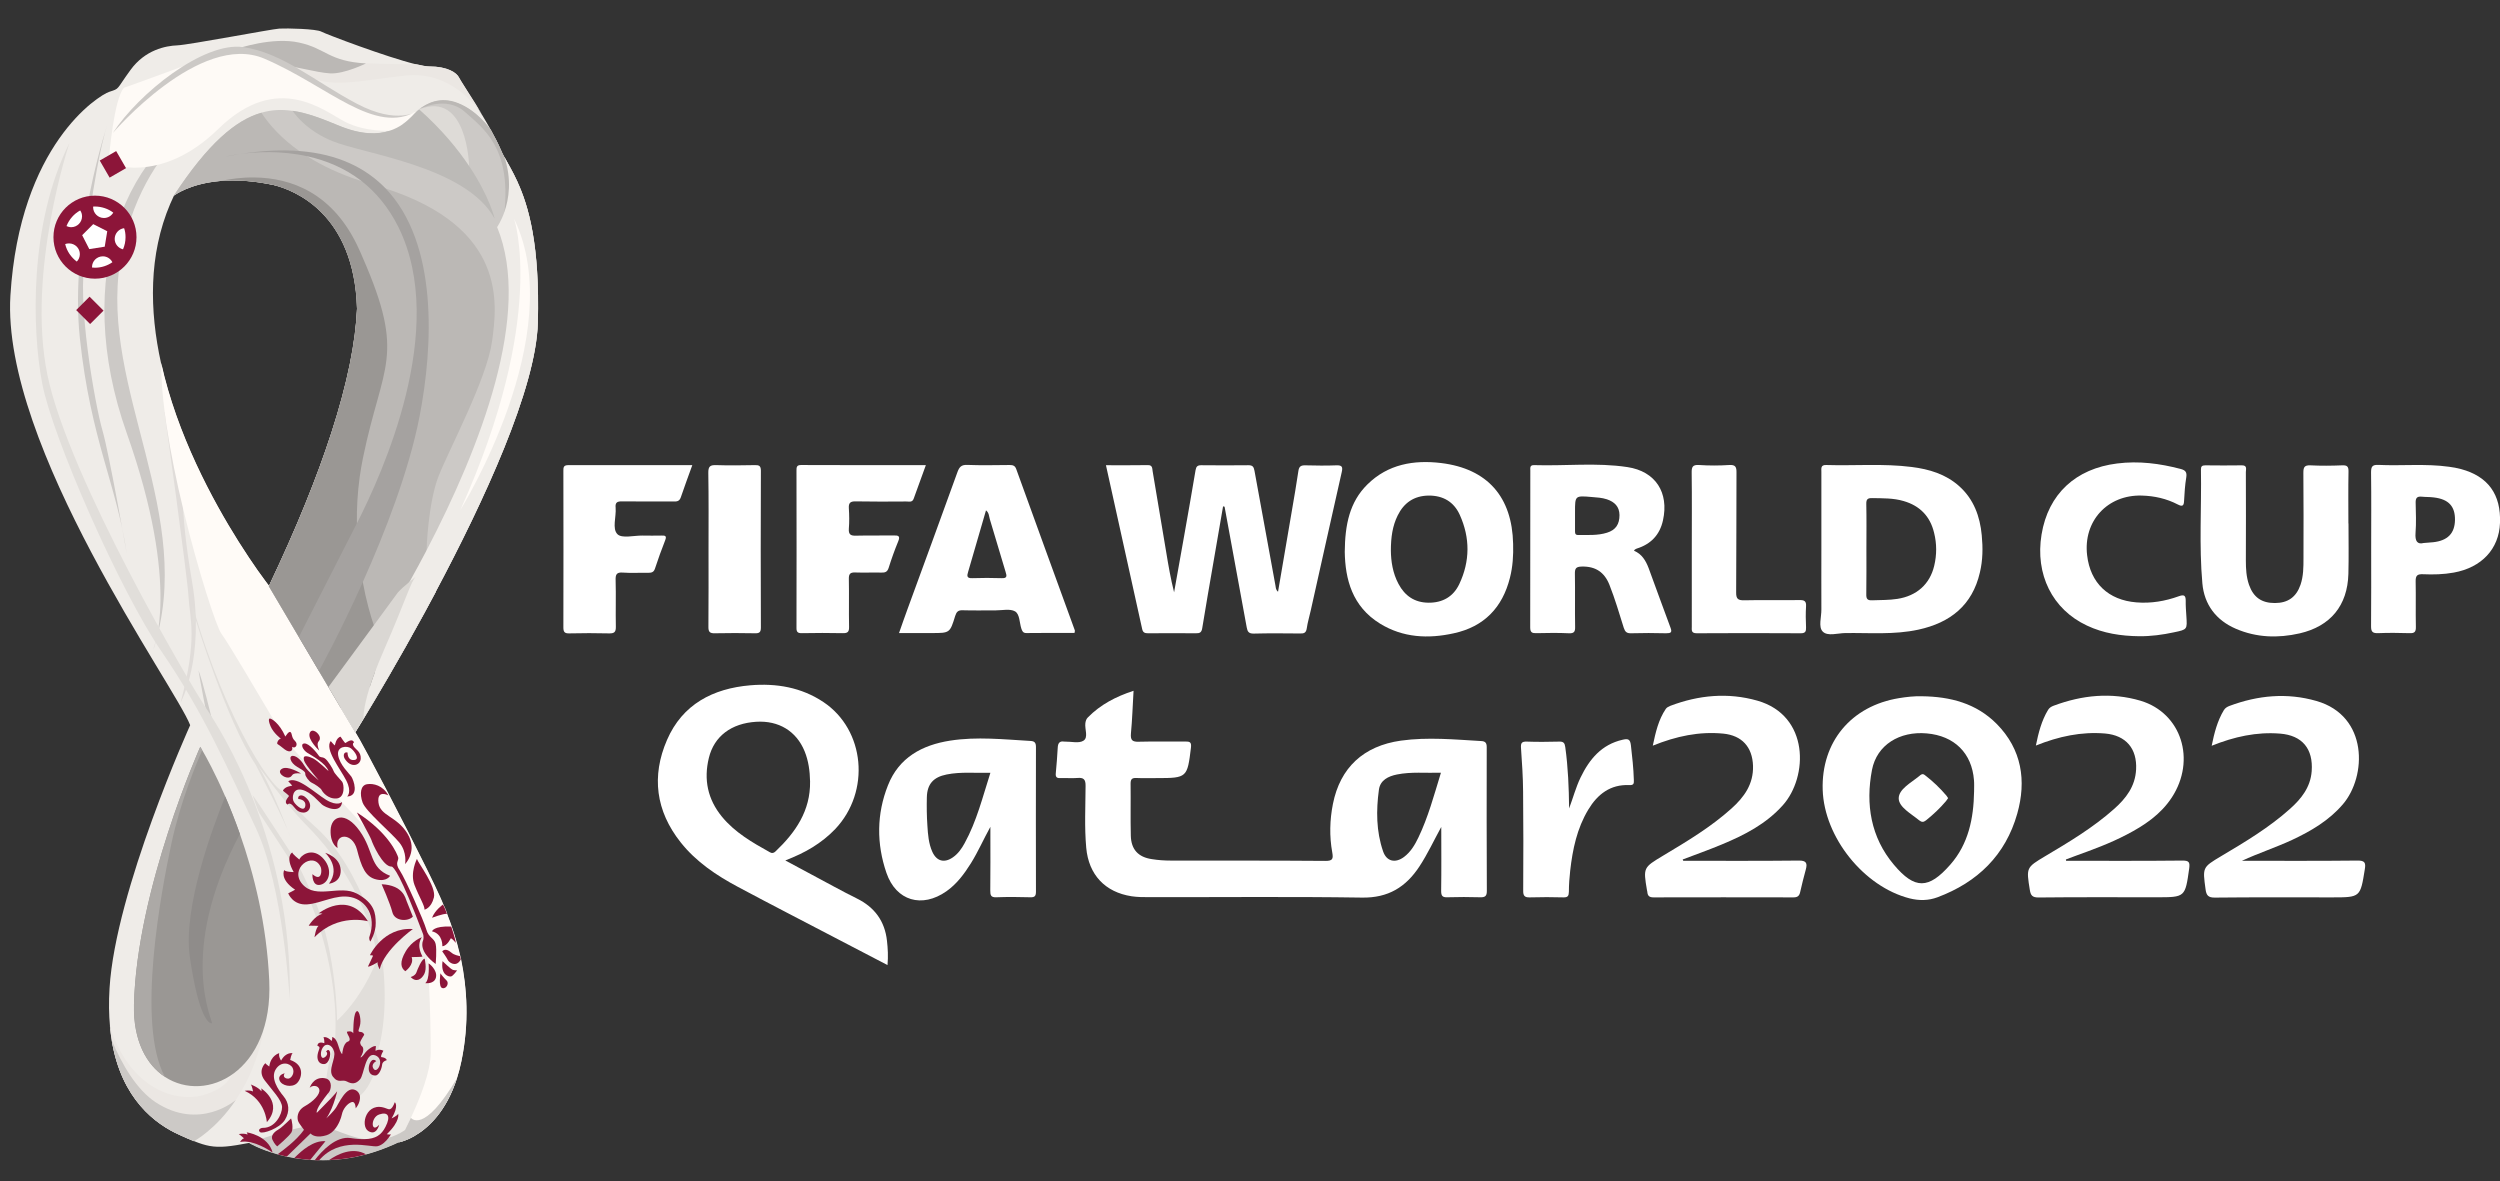 <?xml version="1.0" encoding="utf-8"?>
<!-- Generator: Adobe Illustrator 27.0.0, SVG Export Plug-In . SVG Version: 6.00 Build 0)  -->
<svg version="1.1" id="Layer_1" xmlns="http://www.w3.org/2000/svg" xmlns:xlink="http://www.w3.org/1999/xlink" x="0px" y="0px"
	 viewBox="0 0 2282.2 1078.1" style="enable-background:new 0 0 2282.2 1078.1;" xml:space="preserve">
<rect x="0" y="0" width="2282.2" height="1078.1" fill="#333333" stroke="none"/>
<style type="text/css">
	.st0{fill:#FFFFFF;}
	.st1{fill:#EFECE8;}
	.st2{fill:#EBE7E3;}
	.st3{fill:#9A9794;}
	.st4{fill:#ACA9A6;}
	.st5{fill:#8F8C8A;}
	.st6{fill:#CCC9C6;}
	.st7{fill:#E0DCD9;}
	.st8{fill:#FFFBF7;}
	.st9{fill:#BBB8B5;}
	.st10{fill:#A5A2A0;}
	.st11{fill:#DAD7D3;}
	.st12{fill:#FEFAF6;}
	.st13{fill:#DEDBD7;}
	.st14{fill:#BCBAB7;}
	.st15{fill:#E1DEDA;}
	.st16{fill:#CECBC8;}
	.st17{fill:#8C1539;}
</style>
<g>
	<g>
		<g>
			<g>
				<g>
					<path class="st0" d="M1777,726.5c0.5,0.6,0.8,1.2,1.4,2.1c-0.7,0.9-1.3,2-2,2.8c-5.5,6.5-11.6,12.2-18.2,17.5
						c-2.4,1.9-4,1.7-6.3-0.1c-7.3-6-18.5-12-18.6-19.9c-0.1-8.5,11.4-14.4,18.8-20.5c1.5-1.3,2.9-2.6,5.1-0.8
						C1764.5,713.2,1771.1,719.5,1777,726.5z"/>
					<path class="st0" d="M1822.8,660.9c-18.7-18.9-42.5-25-68.4-25.3c-7-0.2-13.9,0.6-20.7,1.7c-43.8,7.1-71.2,40-69.8,83.8
						c1.4,43.2,37.5,88.3,79.3,99c8.7,2.2,17.2,2.1,25.5-1c36.6-13.7,62.1-38.5,72.8-76.3C1850,712.7,1845.7,684.1,1822.8,660.9z
						 M1802.1,722.5c-0.4,24.5-5.1,48-21.8,66.9c-19.7,22.4-32.3,22.7-51.4,0c-21.1-25-26-55.2-20-86.6c4.4-22.8,25.2-35.5,50-33.3
						c25.2,2.2,41.2,18,43.1,42.7C1802.3,715.6,1802.1,719,1802.1,722.5z"/>
				</g>
				<path class="st0" d="M1536.6,785.8c35.2,0,70.3,0.2,105.5-0.2c7-0.1,7.9,2.5,6.4,8.1c-1.8,6.9-3.7,13.8-5.2,20.8
					c-0.8,3.6-2.6,4.7-6.1,4.7c-42.6-0.1-85.2-0.1-127.8,0c-3.9,0-5.3-1.5-5.6-5c0-0.5-0.2-1-0.3-1.5c-3.5-20.8-3.4-20.7,14.9-31.7
					c21.7-13,43.3-25.9,62.2-42.9c11.6-10.4,20.2-22.3,19.7-39c-0.6-17.2-10.1-27.7-27.2-29.4c-21.9-2.1-42.8,2.3-64.3,11
					c2.6-12.3,5.2-23.7,11.9-33.6c0.9-1.3,2.7-2.2,4.2-2.8c25.9-9.8,52.5-12.3,79.3-4.7c47.8,13.6,46.5,69.6,23.3,95.5
					c-15.3,17.1-35,27.2-55.7,35.8c-11.8,4.9-23.8,9.2-35.7,13.7C1536.4,785.1,1536.5,785.4,1536.6,785.8z"/>
				<path class="st0" d="M1886.1,785.8c35.4,0,70.8,0.2,106.3-0.2c5.8,0,6.8,1.4,6.1,7c-3.7,26.5-3.6,26.5-29.8,26.5
					c-35.9,0-71.8-0.2-107.8,0.2c-5.5,0-7.1-1.8-7.9-6.8c-3.3-20.5-3.4-20.5,14-30.9c21.9-13,43.8-26.1,63-43.2
					c10.8-9.6,19.2-20.5,20-35.9c1-19.1-9.2-31.2-28.3-32.9c-21.7-1.8-42.3,2.6-63.2,11c2.4-11.8,5.2-22.7,11.1-32.5
					c1.2-2,3-3.1,5.2-3.9c26-9.7,52.6-12.4,79.3-4.5c37.3,11.2,50.9,54,28.5,88.3c-10.2,15.6-25.2,25.6-41.4,34
					c-14.9,7.8-30.7,13.6-46.5,19.3c-2.9,1-5.9,2.2-8.8,3.3C1885.9,785,1886,785.4,1886.1,785.8z"/>
				<path class="st0" d="M2046.6,785.8c35.2,0,70.3,0.2,105.5-0.2c6.7-0.1,7.7,2,6.7,7.9c-4.1,25.6-4,25.7-29.8,25.7
					c-35.7,0-71.3-0.2-107,0.2c-6.3,0.1-7.9-2.2-8.6-7.7c-2.7-19.9-2.9-19.9,14.2-30.1c21.9-13,43.8-26.1,62.9-43.2
					c10.3-9.2,18.7-19.7,19.8-34.4c1.5-20.4-8.6-32.7-28.9-34.3c-21.4-1.7-41.8,2.8-62.4,11.1c2.4-11.8,5.2-22.7,11.1-32.5
					c1.2-2,3.1-3.1,5.2-3.9c26-9.7,52.5-12.2,79.3-4.5c47.5,13.6,46.1,68.8,24.1,94.4c-12.7,14.8-29.1,24.4-46.4,32.5
					C2077.4,773.7,2061.7,778.8,2046.6,785.8z"/>
			</g>
			<g>
				<path class="st0" d="M1357.2,682.1c0-3.7-1.1-5.4-4.9-5.6c-24.5-1.4-48.9-3.8-73.4-0.4c-34.1,4.8-55.5,24.6-62.1,57.8
					c-2.9,14.6-3.3,29.5-0.6,44.3c1,5.7,0.5,7.8-6.4,7.7c-47.1-0.4-94.1-0.2-141.2-0.3c-5.7,0-11.4-0.4-17-1.3
					c-12.5-1.8-19-8.8-19.3-21.4c-0.4-15.9,0-31.7-0.2-47.5c0-3.8,1-5.3,5-5.2c6.4,0.3,12.9,0.1,19.3,0.1c27.2,0,27.5-0.5,30.8-27.8
					c0.6-5.2-1.1-5.6-5.3-5.6c-14.1,0.2-28.2-0.2-42.3,0.2c-5.9,0.2-7.7-1.4-7.2-7.4c1.2-12.8,1.6-25.5,2.4-39.1
					c-16.2,5.3-30.2,12.6-41.7,24.3c-1.5,1.5-2,3.2-2.3,5.3c-0.7,5.5,3,13-1.8,16c-4.1,2.6-11,0.7-16.8,0.8c-0.2,0-0.5,0-0.7,0
					c-4.3-0.8-5.7,1.6-5.9,5.3c-0.5,7.9-1,15.8-1.8,23.7c-0.3,3.2,0.8,4.5,4.1,4.3c5.2-0.2,10.5,0.3,15.6-0.1
					c5.7-0.5,7.6,1.2,7.5,7.3c-0.1,18.8-1.1,37.7,0.6,56.4c2.2,24.6,17.2,40.6,41.5,44.3c5.3,0.8,10.9,0.8,16.3,0.8
					c64.7,0.1,129.3-0.6,193.9,0.4c24,0.4,40.1-9.6,52.5-28.5c7.5-11.4,13.2-23.8,19.9-36c0,19.5,0.2,38.9-0.1,58.4
					c0,4.6,1.2,6,5.8,5.8c9.9-0.3,19.8-0.3,29.7,0c4.2,0.1,6.2-0.7,6.2-5.6C1357.1,769.8,1357.1,725.9,1357.2,682.1z M1294.8,764.6
					c-3.2,6.7-7,13.1-13.1,17.7c-7.9,5.9-15.9,4.2-19.1-5.1c-6.3-18.3-6.4-37.4-3.8-56.4c1.2-8.6,8.5-12.2,16.5-13.8
					c13-2.6,26.1-1.2,40.1-1.6C1309,726.3,1303.7,746.1,1294.8,764.6z"/>
				<path class="st0" d="M809.7,858.8c-2-18-11.3-30.6-27.5-38.6c-13.8-6.8-27.1-14.3-40.7-21.5c-7.8-4.2-15.6-8.4-24.6-13.2
					c9.6-3.8,17.4-7.4,24.8-12c7.6-4.7,14.6-10.2,20.8-16.7c32.4-34.3,27.2-90.5-10.8-115.9c-20.2-13.5-43.1-17.3-66.8-15.3
					c-34,2.9-61.9,17.3-76,49.9c-14.3,33-10.3,64.8,12.5,93.5c14.1,17.8,32.7,30.2,52.4,40.7c30.3,16.2,60.9,31.9,91.3,47.8
					c14.9,7.7,29.7,15.5,45.1,23.5C810.9,873,810.5,865.9,809.7,858.8z M708,777.2c-1.7,1.6-3.2,2-5.2,0.8
					c-16-8.9-31.9-18-43.8-32.5c-13-15.9-16.7-33.9-11.9-53.6c4.8-19.8,20.5-31.6,43.2-33c20.5-1.3,36.7,8.5,44.2,26.9
					c3.6,8.8,4.8,18.1,5,27.6C739.9,740.1,726.3,759.8,708,777.2z"/>
				<path class="st0" d="M945.7,681.9c0-3.9-1.3-5.3-4.9-5.5c-24.5-1.4-49-4.1-73.4-0.3c-25.6,4-46.8,15.4-56.8,40.8
					c-10.4,26.2-10.5,53.4-1.4,79.9c8.8,25.7,32.5,32.5,54.8,16.8c9.5-6.7,16.2-15.8,22.3-25.5c6.6-10.6,11.6-22.1,17.8-33.3v7
					c0,17.1,0.1,34.2-0.1,51.2c0,4.2,0.5,6.3,5.5,6.1c10.4-0.4,20.8-0.3,31.2,0c4,0.1,5-1.3,5-5.1C945.6,770,945.6,726,945.7,681.9z
					 M880.6,769.7c-2.7,5-6,9.7-10.8,13c-7.8,5.4-14.8,3.5-18.7-5.1c-3.4-7.6-4-15.8-4.5-23.9c-0.6-8.6-0.7-17.3-0.5-25.9
					c0.3-12.1,6-18.4,18.1-20.8c13-2.6,26-1.2,39.9-1.5C897,727.7,891.6,749.7,880.6,769.7z"/>
				<path class="st0" d="M1432.4,738c3.6-9.5,6.1-19.2,10.5-28.3c8.1-16.7,19.1-30,38.3-34.4c4.8-1.1,6.9-0.8,7.6,4.9
					c1.2,10.6,2.4,21.1,2.7,31.8c0.1,3.1,0.1,4.9-4.2,4.7c-17.2-0.8-29,8.4-37.4,22.4c-10.3,17.1-14.3,36.2-16.5,55.7
					c-0.7,6.4-1.2,12.8-1.2,19.3c-0.1,3.8-1,5.2-5,5.1c-10.2-0.3-20.3-0.3-30.5,0c-5,0.2-6.3-1.5-6.2-6.3
					c0.2-30.2,0.2-60.4-0.1-90.6c-0.1-13.1-1-26.2-1.9-39.3c-0.3-4.3,0.3-6.2,5.3-6c9.9,0.4,19.8,0.2,29.7,0c3.8-0.1,4.9,1.3,5.4,5
					C1431.5,700.6,1432.2,719.2,1432.4,738z"/>
			</g>
		</g>
		<g>
			<g>
				<path class="st0" d="M2143.9,477.8c0,15.4,0.3,30.7-0.1,46.1c-0.8,28.9-16.3,47.8-44.5,54.3c-19.8,4.5-39.4,3.9-58.2-4.2
					c-18.2-7.8-28.9-22.2-30.6-41.4c-3.1-34.6-0.7-69.3-1.3-103.9c-0.1-2.9,1-3.9,3.9-3.9c11.1,0.1,22.3,0.2,33.4,0
					c5.2-0.1,3.7,3.6,3.7,6.1c0.1,27,0.1,54,0,81c0,7.5,0.4,14.8,2.9,22c4,11.4,11.5,16.6,23.5,16.6c12,0,19.6-5.4,23.5-16.7
					c2.7-7.9,2.7-16.1,2.7-24.2c0.1-26,0.1-52-0.1-78c0-5,0.9-7,6.4-6.8c9.6,0.5,19.3,0.4,29,0c4.5-0.2,5.9,1,5.8,5.7
					c-0.3,15.8-0.1,31.7-0.1,47.5C2144,477.8,2143.9,477.8,2143.9,477.8z"/>
				<path class="st0" d="M2246.6,428.2c-3.6-1-7.3-1.6-10.9-2.1c-21.4-3-43-0.7-64.5-1.7c-6-0.3-6.7,2-6.7,7.1c0.3,23,0.1,46,0.1,69
					c0,23.8,0.1,47.5-0.1,71.3c0,4.8,1.3,6.3,6.2,6.2c9.6-0.4,19.3-0.3,28.9,0c4.6,0.2,5.9-1.2,5.8-5.7c-0.3-13.9,0.1-27.7-0.2-41.6
					c-0.1-5.4,1.6-6.7,6.7-6.5c9.4,0.4,18.8,0.2,28.1-1.5c25.4-4.6,41.3-21.5,42.2-45.3C2283.2,451.4,2271.4,434.9,2246.6,428.2z
					 M2221.1,495c-2.2,0.2-4.4,0.4-8.6,0.7c-5.8,1.5-8-1.7-7.4-9.3c0.7-9.1,0.3-18.3,0.1-27.5c-0.1-4.2,1.2-5.9,5.5-5.5
					c3.7,0.4,7.4,0.2,11.1,0.7c13.5,1.6,19.5,8.1,19.3,20.6C2240.9,487,2234.3,493.6,2221.1,495z"/>
				<path class="st0" d="M1952.8,580.8c-16.5-0.2-32.6-2.6-47.6-9.7c-31.7-14.8-47.5-46.8-41.5-83.2c6.1-37,31.2-60.1,69-64.8
					c19.8-2.5,38.9,0,58,5c4.5,1.2,5.8,3,5.1,7.7c-1.2,7.1-1.6,14.3-2,21.4c-0.2,4.5-1.4,5.6-5.8,3.3c-10.2-5.3-21.3-7.8-32.8-8.1
					c-31.3-0.9-53.6,23.3-49.9,54.5c2.9,25.3,19.4,41,45,43c13.3,1.1,26.2-1.1,38.7-5.6c4.7-1.7,6.3-0.9,6.3,4.1
					c-0.1,4.7,0.3,9.4,0.6,14.1c0.8,12.1,0.9,12.2-11.2,14.7C1974.1,579.5,1963.5,580.9,1952.8,580.8z"/>
			</g>
			<g>
				<path class="st0" d="M1116.5,462.3c-2.9,17-5.9,34-8.8,51.1c-3.4,20-7,39.9-10.2,60c-0.6,3.9-2.2,4.8-5.7,4.7
					c-14.6-0.1-29.2-0.1-43.8,0c-2.8,0-4.6-0.6-5.3-3.7c-10.9-49.7-21.9-99.3-33.1-149.7c13.1,0,25.8,0.1,38.3-0.1
					c4.3-0.1,3.9,3.1,4.3,5.5c4.2,24.6,8.3,49.3,12.4,73.9c2,12.2,4.1,24.4,7.2,36.7c3.1-17.2,6.1-34.4,9.2-51.6
					c3.5-20,7.1-39.9,10.4-59.9c0.6-3.4,1.8-4.5,5.2-4.5c14.4,0.1,28.7,0.2,43.1,0c3.9,0,4.8,1.5,5.5,5.1c6.3,35,12.7,70,19.2,105.1
					c0.3,1.7,0.2,3.5,2.3,5.3c4.3-25,8.4-49.4,12.6-73.8c2.1-12.2,4.2-24.4,6-36.6c0.6-4.2,2.6-5.1,6.4-5c9.4,0.2,18.8,0.4,28.2,0
					c5.5-0.2,6,1.6,4.9,6.4c-9.5,41.9-18.8,83.9-28.2,125.9c-1.2,5.5-2.9,11-3.7,16.6c-0.6,4-2.5,4.7-5.9,4.6
					c-14.1-0.1-28.2-0.3-42.4,0.1c-4.7,0.1-5.8-1.8-6.5-5.7c-6.7-36.7-13.4-73.4-20.2-110.1C1117.3,462.3,1116.9,462.3,1116.5,462.3
					z"/>
				<path class="st0" d="M1809.1,488.6c-1.6-17.2-7.3-32.9-20.6-44.8c-12.3-11-27.4-15.5-43.3-17.5c-25.9-3.3-52-1-78-1.8
					c-5.3-0.2-4.5,3.1-4.5,6.3v70.6c0,18.3-0.1,36.7,0,55c0.1,6.9-2.9,15.9,1.2,20.1c4.4,4.6,13.6,1.5,20.6,1.4
					c22.3-0.3,44.6,1.7,66.7-3.1c29.1-6.3,49.3-22.2,56.2-52.2C1810.1,511.4,1810.2,500,1809.1,488.6z M1765.7,516.5
					c-4,16.9-16.1,27.5-33.6,30.2c-7.6,1.2-15.3,1-23,1.3c-4.3,0.2-5.5-1.2-5.4-5.5c0.2-13.9,0.1-27.7,0.1-41.6
					c0-13.6,0.2-27.2-0.1-40.8c-0.1-4.3,1.2-5.5,5.4-5.4c9.6,0.2,19.3-0.1,28.7,2.7c14.8,4.3,24.2,13.9,27.8,29
					C1768.1,496.3,1768.1,506.5,1765.7,516.5z"/>
				<path class="st0" d="M1381.3,496.5c-0.9-42.8-23.3-68.6-65.7-73.8c-24.9-3-48.6,1-67.4,19.6c-16.2,16-20.4,36.7-20.6,61.5
					c0.4,24.8,6.7,49.8,32.2,65.5c21,12.9,44,14,67.4,8.8c27.6-6,44.4-23.5,51.2-50.7C1381,517.2,1381.6,506.9,1381.3,496.5z
					 M1332.2,533.1c-5.4,11.5-15.2,17.2-28.1,17.1c-12.7-0.1-21.6-6.2-27.4-17.1c-5.4-10-6.9-21-7-30.4c0-12.3,1.5-22.6,6.2-32.1
					c5.7-11.6,14.9-18,28.2-18.2c13.3-0.1,23.1,5.7,28.5,17.6C1342.1,491,1342,512.3,1332.2,533.1z"/>
				<path class="st0" d="M1524.9,572.8c-6.8-18-13.2-36.2-19.9-54.2c-2.6-6.8-6.2-12.9-13.3-15.8c0.3-0.5,0.3-0.8,0.5-0.9
					c0.6-0.4,1.2-0.9,1.9-1.1c12.9-4,21.1-12.5,24-25.8c5.6-25.3-6.7-44.7-32.4-48.6c-28.2-4.3-56.8-0.9-85.3-1.8
					c-4-0.1-3.4,2.6-3.4,5c0,47.8,0,95.5-0.1,143.3c0,4.6,1.9,5.2,5.7,5.1c9.9-0.2,19.8-0.4,29.7,0.1c4.8,0.2,5.7-1.6,5.6-5.9
					c-0.3-16.1,0.1-32.2-0.2-48.2c-0.1-4.9,0.8-6.7,6.3-6.8c12.5-0.3,20.6,5.1,25.2,16.6c5.1,12.9,9,26.2,13.1,39.3
					c1.2,3.7,2.7,5.1,6.7,5c10.6-0.3,21.3-0.3,31.9,0C1525.3,578.1,1526.7,577.4,1524.9,572.8z M1467,486.3
					c-8.6,2.7-17.5,2-26.4,2.1c-3,0-2.8-2.1-2.8-4.1v-17c0-14.9,0-14.9,15.2-13.6c4.7,0.4,9.3,0.6,13.9,2.1
					c7,2.4,11.4,6.6,11.5,14.4C1478.4,478.6,1475,483.8,1467,486.3z"/>
				<path class="st0" d="M1544.4,501.4c0-23.2,0.2-46.5-0.1-69.8c-0.1-5.3,0.8-7.5,6.8-7.1c9.1,0.6,18.3,0.6,27.4,0
					c5.9-0.4,6.8,1.9,6.7,7.1c-0.2,36.4,0,72.7-0.3,109.1c-0.1,6,1.7,7.4,7.4,7.3c16.8-0.4,33.7,0,50.5-0.2c4.4-0.1,6.2,1,5.9,5.7
					c-0.4,6.4-0.3,12.9,0,19.3c0.1,3.6-0.6,5.3-4.8,5.3c-31.7-0.2-63.3-0.2-95,0c-5.3,0-4.5-3-4.5-6.2
					C1544.4,548.4,1544.4,524.9,1544.4,501.4z"/>
			</g>
			<g>
				<path class="st0" d="M981.1,575.2c-17.8-49-35.7-97.9-53.4-147c-1.2-3.3-3.2-3.7-6.2-3.7c-12.9,0.1-25.8,0.4-38.6-0.1
					c-5.3-0.2-7.1,1.9-8.8,6.4c-15.1,41.8-30.4,83.6-45.7,125.4c-2.6,7-5,14.1-7.7,21.7h30c16.3,0,16.5,0,21.3-15.7
					c1.2-3.7,2.7-5.2,6.6-5.1c10.1,0.3,20.3,0.1,30.5,0.1c5.9,0,12.9-1.7,17.5,0.9c4.3,2.5,4,10.1,5.7,15.5c0.8,2.4,1.5,4.4,4.8,4.3
					c14.6-0.2,29.2-0.1,43.8-0.1C981.1,576.7,981.4,575.9,981.1,575.2z M914.3,527.8c-8.9-0.3-17.8-0.3-26.7,0c-5.1,0.2-5-2-3.8-5.8
					c5.5-18.6,10.8-37.3,16.3-56.1c2.8,2.1,2.7,5.4,3.5,8.1c4.9,16,9.5,32.1,14.4,48.1C919.3,526.1,919.3,528,914.3,527.8z"/>
				<path class="st0" d="M845.2,424.6c-3.9,10.7-7.5,20.6-11.1,30.6c-1.3,3.8-4.4,2.5-6.9,2.6c-15.4,0.1-30.7,0.2-46.1-0.1
					c-5-0.1-6.5,1.5-6.2,6.3c0.4,6.2,0.5,12.4,0,18.6c-0.4,5.5,1.8,6.6,6.8,6.4c11.4-0.3,22.8,0,34.2-0.2c4.2-0.1,6.1,0.5,4.1,5.3
					c-3.3,8-6.2,16.1-8.8,24.4c-1.2,3.7-3.3,4.3-6.6,4.2c-7.9-0.2-15.9,0.2-23.8-0.1c-4.5-0.2-6,1.2-5.9,5.8
					c0.3,14.6-0.1,29.2,0.2,43.8c0.1,4.6-1.2,5.9-5.8,5.8c-12.4-0.3-24.8-0.2-37.2,0c-3.9,0.1-5.1-1.1-5-5
					c0.1-47.8,0.1-95.6,0-143.4c0-3.1,0.1-5.1,4.2-5.1C769,424.7,806.6,424.6,845.2,424.6z"/>
				<path class="st0" d="M632,424.6c-3.7,10.4-7.3,19.8-10.5,29.4c-1.3,3.8-3.8,3.9-6.9,3.8c-15.6-0.1-31.2,0.1-46.8-0.1
					c-4.5-0.1-6.3,1.1-5.8,5.8c0.7,8.3-3.4,19.1,1.7,24.2c4.1,4,15,1.1,22.9,1.2c5.7,0.1,11.4,0.1,17.1,0c3.2-0.1,5.3,0,3.5,4.4
					c-3.4,8.5-6.4,17.1-9.3,25.8c-1.1,3.3-3.1,3.8-6.2,3.8c-7.7-0.2-15.4,0.4-23-0.2c-5.9-0.5-6.9,1.8-6.7,7.1
					c0.4,14.1-0.1,28.2,0.2,42.3c0.1,5-1.5,6.2-6.2,6.1c-12.1-0.3-24.3-0.3-36.4,0c-4.3,0.1-5.3-1.4-5.3-5.5
					c0.1-47.5,0.1-95,0-142.6c0-3.2-0.1-5.5,4.5-5.5C556.1,424.7,593.5,424.6,632,424.6z"/>
				<path class="st0" d="M646.8,501.4c0-23.2,0.2-46.5-0.2-69.7c-0.1-6.1,1.8-7.3,7.4-7.1c11.6,0.4,23.2,0.2,34.9,0
					c3.8-0.1,5.7,0.4,5.7,5.1c-0.2,47.7-0.2,95.4,0,143.2c0,4.4-1.5,5.3-5.5,5.2c-12.1-0.2-24.2-0.3-36.4,0c-5,0.2-6.1-1.5-6-6.2
					C646.9,548.4,646.8,524.9,646.8,501.4z"/>
			</g>
		</g>
	</g>
</g>
<g>
	<g>
		<path class="st1" d="M387,560L387,560c3.5-6.5,7.1-13.1,10.7-19.9c44-82.6,91.6-185.4,93.2-245.5c1.9-70.9-8.4-106.5-18.6-128.6
			c-4.4-9.6-8.7-16.6-12.1-23c-1.2-2.2-2.2-4.4-3.1-6.5c-2.2-5.2-5.4-11.4-9-17.9h0c0,0,0,0-0.1-0.1c-2.5-4.4-5.1-9-7.8-13.4
			c0,0-0.1-0.2-0.3-0.4c-2-3.3-4-6.5-5.9-9.5C426.5,82.9,420,73,419,70.9c-2-4.4-10.5-10.2-27.2-10.2c-2.6,0-6.6-0.7-11.6-1.9h-0.1
			c-27.2-6.6-82.7-27.7-86.7-29.9c-4.6-2.6-31.6-3.2-38.4-2.8c-6.8,0.4-82.7,14.9-93.1,15.3c-10.5,0.4-29.4,4-42.8,22.5
			c-13.5,18.5-9.5,16.7-19.3,19.9c-9.9,3.2-81.9,48.5-90.3,186s150.8,357.2,164.1,392.2c0,0-68.2,150.7-73.6,240.1
			c-0.8,12.7-0.6,24.2,0.4,34.7c0.4,4.3,0.9,8.5,1.6,12.5c8.9,54.4,40.3,77,62,86.7c5,2.3,9.3,4.1,13.1,5.7
			c5.4,2.2,9.8,3.6,14.2,4.4c9.4,1.7,18.7,0.6,36.3-2.8c0,0,9.5,5.7,25.7,10.2h0c2.6,0.7,5.5,1.4,8.4,2.1h0c2.2,0.5,4.6,0.9,7,1.3
			c4.5,0.8,9.4,1.4,14.5,1.7c1.4,0.1,2.8,0.2,4.2,0.2c1.3,0.1,2.6,0.1,4,0.1c2.9,0,5.9,0,9-0.1h0c10.5-0.5,21.8-2,33.8-5.2
			c8.4-2.2,17-5.3,25.9-9.3c1.2-0.5,2.4-1.1,3.6-1.7c0,0,6.2-1,14.7-5.9c12.1-7,28.9-21.9,38.8-52.8v0c1.5-4.7,2.9-9.8,4-15.4
			c7.3-35.2,5.1-66.6-0.6-92.9c-0.2-1-0.4-2-0.7-3v0c-3.4-14.7-7.8-27.7-12.1-38.7c-1.1-2.8-2.2-5.5-3.3-8v0c-1.1-2.6-2.1-5-3.1-7.3
			c-10.2-23.1-46.5-93.6-65.9-129.9c-2.8-5.3-5.3-9.8-7.3-13.4c-0.5-0.9-0.9-1.7-1.4-2.4c-1.2-2.1-2.1-3.7-2.8-4.8
			c0,0,2.8-4.5,7.7-12.6C342.7,638,363.7,602.8,387,560z M155.4,186.1L155.4,186.1c1.1-2.5,2.2-5,3.4-7.5c0,0,0,0,0,0
			c0.5-0.4,14.3-11.1,42.8-13.5c13-1.1,29.1-0.4,48.4,3.7c0,0,0,0,0,0c18.2,4.5,73.7,25.5,76.1,112.9v0
			c-1.3,30.2-8.5,67.6-23.5,113.6c-12.9,39.8-31.6,86.1-57,139.7l0,0c-0.2-0.3-4.2-5.4-10.5-14.3c-4.7-6.7-10.7-15.6-17.4-26.2
			c-23.8-37.8-56.3-97.9-70.7-163.1C136.4,283.4,135.6,232.7,155.4,186.1z"/>
		<path class="st2" d="M241.1,937.9c-4.9,28.5-15,50.2-25.8,66.1c0,0,0,0,0,0c-18.2,27.1-38.3,37.7-38.3,37.7
			c-3.8-1.5-8.1-3.4-13.1-5.7c-21.7-9.7-53.1-32.4-62-86.7c-0.7-4-1.2-8.1-1.6-12.5c18.3,57.6,61,71,87.7,62.2
			c14.5-4.8,21.1-12,24.1-18.4c3.6-7.8,1.8-14.5,1.8-14.5l7.2-26.2L241.1,937.9z"/>
		<g>
			<path class="st3" d="M150.6,983.1c-16.9-11.1-29-33-28.3-65.8c2.4-105.6,60.5-235.5,60.5-235.5s0.6,1,1.8,3
				c3.5,6,11.7,20.8,21,42.3c4.3,10,8.9,21.5,13.4,34.2c12.8,36.3,24.5,82.7,26.8,134.1C249.4,978.6,188.1,1007.7,150.6,983.1z"/>
			<path class="st4" d="M156.4,770.4c-9,42.3-32.4,164.2-5.8,212.7c-16.9-11.1-29-33-28.3-65.8c2.4-105.6,60.5-235.5,60.5-235.5
				s0.6,1,1.8,3C180,695.2,164.8,731,156.4,770.4z"/>
			<path class="st5" d="M193.4,934.1c-2.4,0.5-11.9-4.1-20.1-60.5c-6.5-44.9,20.8-118.3,32.3-146.5c4.3,10,8.9,21.5,13.4,34.2
				C160.6,871.4,195.6,933.7,193.4,934.1z"/>
		</g>
		<path class="st6" d="M215.3,1004.1c-18.2,27.1-38.3,37.7-38.3,37.7c-3.8-1.5-8.1-3.4-13.1-5.7c-21.7-9.7-53.1-32.4-62-86.7
			c9.5,22.5,22.9,45.5,40.3,56.9C182.2,1032.4,214.6,1004.7,215.3,1004.1z"/>
		<path class="st6" d="M98.8,111.2c0,0-35.7,105-25.9,197.5s33.9,134.8,42.8,196.7c0,0-15.9-90.9-22.2-112.6
			C87.1,371,69.2,272.6,78.3,234c9.1-38.6,5.7-52.8,5.7-52.8S90.7,134.9,98.8,111.2z"/>
		<path class="st7" d="M164.8,641.6c0,0,22.5-40.8,10.5-110.8c-12.1-70-8-97.4-8-97.4l-14-59.1l-3.1,2.3c0,0,20.7,148.1,21.9,168.2
			C173.2,564.9,180.8,582.2,164.8,641.6z"/>
		<path class="st8" d="M421.2,968.8c-1.1,5.5-2.5,10.6-4,15.4v0c-9.9,30.9-26.6,45.8-38.8,52.8c-8.5,4.9-14.7,5.9-14.7,5.9
			s2.4-4.3,5.9-11.2c0,0,0,0,0,0c1.6-3.3,3.5-7.1,5.5-11.3c8.3-17.7,18-42.2,18.1-59c0-15.1-0.4-40.3-1.6-63.9
			c-0.1-2.6-0.3-5.2-0.4-7.7c-0.4-5.9-0.8-11.7-1.3-17.1c0,0,0,0,0,0c-1.1-12-2.5-22.2-4.3-28.2c-6.2-20.4-31.9-67.6-31.9-67.6
			s-8.6-9.2-20.6-22c0,0,0,0,0,0c-6.3-6.7-13.4-14.4-20.7-22.3c-0.1-0.1-0.2-0.2-0.2-0.2c-1.1-1.2-2.3-2.5-3.4-3.7
			c-10.9-11.8-21.9-23.7-30.6-33.3l0,0c-4.4-4.9-8.3-9.2-11.2-12.5c-2.8-3.2-4.7-5.5-5.5-6.7c-1.7-2.5-5.9-9.3-11.2-18.2
			c0,0,0,0,0,0c-15.5-26-41.2-70.1-48.3-79.7c-4.3-5.8-20.9-56-34.7-113.3c0,0,0,0,0,0c-6.1-25.2-11.6-51.9-15.3-76.6
			c-0.1-0.7-0.2-1.3-0.3-1.9c-0.3-2.3-0.6-4.5-0.9-6.7c-0.1-0.4-0.1-0.7-0.2-1.1c0-0.3-0.1-0.5-0.1-0.8c0-0.2,0-0.3-0.1-0.5
			c0-0.1,0-0.3,0-0.3c0-0.1,0-0.1,0-0.1c0-0.1,0-0.2,0-0.2c0,0,0,0,0-0.1c0,0,0-0.1,0-0.1c-2-15.4-3.2-29.8-3.2-42.4
			c0-0.9,0-1.9,0-2.8c14.4,65.2,46.9,125.3,70.7,163.1c6.7,10.6,12.7,19.5,17.4,26.2c6.3,8.9,10.3,14,10.5,14.3l0,0
			c25.5-53.6,44.1-99.8,57-139.7l26.1,39.8l10.1,15.4l15.9,24.2l27.4,41.6l7.9,11.9v0l7.8,11.9c-3.6,6.8-7.2,13.4-10.7,19.9l0,0
			c-23.3,42.7-44.3,78-55.1,95.8c-4.9,8.1-7.7,12.6-7.7,12.6c0.7,1.1,1.6,2.7,2.8,4.8c0.4,0.8,0.9,1.6,1.4,2.4
			c2,3.6,4.5,8.1,7.3,13.4c19.5,36.3,55.7,106.8,65.9,129.9c1,2.3,2.1,4.7,3.1,7.3v0c1.4,2.1,3.3,8,3.3,8h-0.1
			c4.3,11,8.7,24,12.1,38.7v0c0.2,1,0.5,2,0.7,3C426.3,902.2,428.5,933.7,421.2,968.8z"/>
		<path class="st6" d="M211,91.3c0,0-82.5,31.5-101.3,147.9c-18.8,116.4,70.5,231.6,30.1,354.1c0,0,25.9-56.7-24.1-197.9
			C65.6,254.2,111.8,128.7,211,91.3z"/>
		<path d="M326.1,281.8c-2.4-87.4-57.9-108.4-76.1-112.9c4.2,0.9,8.6,2,13.1,3.2C301.9,182.9,328.9,214.5,326.1,281.8z"/>
		<path class="st6" d="M491,294.6c-1.6,60.1-49.3,162.9-93.2,245.5c-3.6,6.8-7.2,13.4-10.7,19.9l0,0c-23.3,42.7-44.3,78-55.1,95.8
			c-4.9,8.1-7.7,12.6-7.7,12.6L310.9,646l-4-6.8c0,0,0,0,0,0l-7.1-12l-8.7-14.7l-18.3-31l-27.4-46.4c25.5-53.6,44.1-99.8,57-139.7
			c14.9-46,22.2-83.4,23.5-113.6v0c-2.4-87.4-57.9-108.4-76.1-112.9c0,0,0,0,0,0c-19.3-4.1-35.3-4.8-48.4-3.7
			c-28.5,2.4-42.3,13.1-42.8,13.5c31.4-47.9,56.7-69.1,80-75.8c9.6-2.8,18.9-3.1,28.2-1.7c13.6,1.9,27.2,7.3,41.8,13.3
			c21,8.8,36.1,8.5,47.1,4.9c0,0,0,0,0,0c4.5-1.5,8.3-3.5,11.5-5.7c6.8-4.7,10.9-10.1,13.3-12.1c0,0,0,0,0,0c0,0,0,0,0,0
			c0.6-0.5,1.2-1,2-1.6l0,0c0,0,0,0,0,0c6.8-5.2,19-12.2,35.6-5.6c17.5,6.9,28.8,22.9,29.8,24.4c0,0.1,0.1,0.1,0.1,0.1h0
			c3.6,6.5,6.8,12.7,9,17.9c0.9,2.1,1.9,4.3,3.1,6.5c3.4,6.3,7.7,13.4,12.1,23C482.6,188.1,492.9,223.7,491,294.6z"/>
		<path class="st9" d="M472.4,166l-4,27.5h-7.9c0,0,0,0,0-0.1c5.9-58.8-18.9-75.8-36.2-91.3c-17-15.2-40.8-2.8-41.7-2.4
			c6.8-5.2,19-12.2,35.6-5.6c17.5,6.9,28.8,22.9,29.8,24.4c0,0.1,0.1,0.1,0.1,0.1h0c3.6,6.5,6.8,12.7,9,17.9
			c0.9,2.1,1.9,4.3,3.1,6.5C463.7,149.3,468.1,156.4,472.4,166z"/>
		<path class="st9" d="M449.2,311.5c-4.8,34.6-39,98.2-48.8,123.1c-9.7,24.7-11,67.2-11,68c0,0,0,0,0,0l2,10.4l-1.4,15.2v0L387,560
			l0,0c-23.3,42.7-44.3,78-55.1,95.8c-4.9,8.1-7.7,12.6-7.7,12.6L310.9,646l-4-6.8c0,0,0,0,0,0l-7.1-12l-8.7-14.7l-18.3-31
			l-27.4-46.4c25.5-53.6,44.1-99.8,57-139.7c14.9-46,22.2-83.4,23.5-113.6v0c-2.4-87.4-57.9-108.4-76.1-112.9c0,0,0,0,0,0
			c-19.3-4.1-35.3-4.8-48.4-3.7c-28.5,2.4-42.3,13.1-42.8,13.5c31.4-47.9,56.7-69.1,80-75.8c7.6,11.6,18.8,23.8,34.8,35.1
			c2.4,1.7,4.8,3.3,7.4,4.9c0,0,0,0,0,0c13.1,8.2,29,15.9,48.5,22.2h0c0,0,0,0,0,0c3.6,1.2,7.3,2.3,11.1,3.4
			c3.7,1.1,7.3,2.1,10.8,3.3c0,0,0,0,0,0C463.3,207.9,453.8,277.9,449.2,311.5z"/>
		<path class="st1" d="M491,294.6c-1.6,60.1-49.3,162.9-93.2,245.5c-3.6,6.8-7.2,13.4-10.7,19.9l0,0c-23.3,42.7-44.3,78-55.1,95.8
			c-4.9,8.1-7.7,12.6-7.7,12.6L310.9,646l-4-6.8c0,0,0,0,0,0c0.4-0.6,16.4-23.2,38.1-58.6c0,0,0,0,0,0c8.9-14.6,18.9-31.4,29-49.7v0
			c2.7-4.8,5.3-9.6,8-14.6c2.4-4.5,4.8-9,7.3-13.7c0,0,0,0,0,0c49.4-94.6,96.8-217,64.5-295.3c0,0,3.6-5.1,6.7-13.9c0,0,0,0,0-0.1
			c4-11.5,7-29.3-0.2-50.4c3.4,6.3,7.7,13.4,12.1,23C482.6,188.1,492.9,223.7,491,294.6z"/>
		<path class="st3" d="M345.1,580.6l3.5,4.8l-6.8,29.5c0,0,0,0,0,0v0c-1.6,4.3-3,8.3-4.1,11.9L310.9,646l-4-6.8c0,0,0,0,0,0l-7.1-12
			l-8.7-14.7l-18.3-31l-27.4-46.4c25.5-53.6,44.1-99.8,57-139.7c14.9-46,22.2-83.4,23.5-113.6v0c-2.4-87.4-57.9-108.4-76.1-112.9
			c0,0,0,0,0,0c-19.3-4.1-35.3-4.8-48.4-3.7c8.7-1.9,19.5-3.4,31.1-3.2c32.3,0.4,71.8,13.4,95.3,65.6c1.1,2.5,2.3,5,3.3,7.5
			c39.8,91.1,17.9,96.9,0.3,182.7c-1.2,5.9-2.2,11.7-3,17.4c-2,14.6-2.8,28.7-2.6,42c0.2,20.1,2.4,38.4,5.3,53.8
			c3.2,17.3,7.2,31.1,10.1,39.6C343.5,576.9,345,580.4,345.1,580.6C345.1,580.6,345.1,580.6,345.1,580.6z"/>
		<path class="st10" d="M383,380.2c-9.7,49.8-31.6,106-51.6,150.7c-21.2,47.3-40.2,81.5-40.2,81.5l-18.3-31
			c11.4-22.3,36.4-71.2,53.2-104.3c0.1-0.1,0.1-0.2,0.2-0.3c22.3-44.1,83.3-176.8,37.4-269.5c-9.2-18.5-21-32.2-34-42.3c0,0,0,0,0,0
			h0c-15.3-11.8-32.2-18.5-48.5-22.2c0,0,0,0,0,0c-24.8-5.6-48.2-4.1-62.1-2.2c20.5-3.2,38.6-4,54.7-2.7
			c34.7,2.8,59.9,15.3,77.9,33.8c0,0,0,0,0,0C400,221.7,395.6,315.3,383,380.2z"/>
		<path class="st11" d="M379.7,526.3c-4.6,4.3-8.7,20.2-29.1,66.9c-3.6,8.1-6.4,15.3-8.8,21.6c0,0,0,0,0,0v0
			c-1.6,4.3-3,8.3-4.1,11.9c-6.7,21.2-5.8,29-5.8,29c-4.9,8.1-7.7,12.6-7.7,12.6L310.9,646l-4-6.8c0,0,0,0,0,0l-7.1-12l41.6-56.6
			l21.7-29.6c2.4-2.8,7.1-6.9,11-10.1v0C377,528.5,379.4,526.6,379.7,526.3z"/>
		<path class="st8" d="M420.2,465.6c0,0,100.1-160.3,49.1-265.9C469.3,199.7,499.9,289.6,420.2,465.6z"/>
		<path class="st10" d="M205.6,143c0.5-0.1,5.4-1.3,13.3-2.4C214.6,141.3,210.2,142.1,205.6,143z"/>
		<path class="st12" d="M364.5,120l-8.6-0.7c0,0-21.7,1.5-40.5-7.9s-61.5-47-115.9,6.1c-54.3,53.1-102.3,31-102.3,31l2.4-5.5
			c0,0,4.5-53.3,13.6-62.9c8.1-2.7,70-25.4,77.8-28.7l29-6l21.1,4.5l35.9,18.3l30.2,18.3l27.4,14.1l14.9,5c0,0,14,4.1,31.2-4.2
			L364.5,120z"/>
		<path class="st2" d="M440,104.6c-0.8-1.3-3.6-5.4-8.2-10.4h0c-10.7-11.7-31.3-28.2-60.5-25.3c-34.6,3.4-60.3,10.4-82.2,4h0
			c-6.2-1.8-12.2-4.7-17.9-9.1c-1.2-0.9-2.3-1.7-3.3-2.5c-1.4-1.1-2.6-2.2-3.6-3.1c0,0,0,0,0,0c-14.1-12.9,4.5-8.6,4.5-8.6l31.8,5.8
			l22.5,4.1l11.1-1.7c0,0,26.5,0.9,46,0.9h0.1c5,1.2,9,1.9,11.6,1.9c16.7,0,25.1,5.8,27.2,10.2c1,2.1,7.5,12,15.2,24.2
			C436.1,98.2,438.1,101.4,440,104.6z"/>
		<path class="st9" d="M334.1,57.9c0,0-19.8,9.8-32.7,9.1c-13-0.8-33.2-6.9-33.8-5.4l-44.5-16.1l-6-1.2c0,0,31.7-10.9,56.1-5.4
			C297.6,44.2,300,56,334.1,57.9z"/>
		<path class="st6" d="M103,121.4c0,0,79.6-92.9,138.2-67.9c58.5,25,100.9,70.6,139.5,47.8c0,0-17.4,13.2-55.1-6.7
			C288,74.8,258,48.1,221.9,43C185.8,37.9,126.6,85.2,103,121.4z"/>
		<path class="st13" d="M428.2,151.4C428.3,151.4,428.2,151.4,428.2,151.4v5.9l-38.9-16.6l-21.9-27.2c6.8-4.7,10.9-10.1,13.3-12.1
			c0,0,0,0,0,0c0,0,0,0,0,0c0.6-0.5,1.2-1,2-1.6l0,0C426.4,82.5,428.2,150.4,428.2,151.4z"/>
		<path class="st14" d="M451.6,199.7c-26.1-47.9-119.5-59-148.5-71c-21.1-8.8-31.8-21.4-36.1-27.6c13.6,1.9,27.2,7.3,41.8,13.3
			c21,8.8,36.1,8.5,47.1,4.9c0,0,0,0,0,0c4.5-1.5,8.3-3.5,11.5-5.7c6.8-4.7,10.9-10.1,13.3-12.1c0,0,0,0,0,0c0,0,0,0,0,0
			c0.6-0.5,1.2-1,2-1.6c20.6,18.3,35.2,36.2,45.5,51.6c0,0,0,0,0,0C447,179.5,451.6,199.7,451.6,199.7z"/>
		<path class="st15" d="M344.9,959.5c0,0,11.4-32.7,3.5-88.3c0,0-16.1-77.7-61.3-117.1c-45.1-39.4-9.9-36.2-7.7-34.6
			c0,0-10.1-4.6-18.1,2.8c-8,7.4-54.7-61.5-85.7-170.2v19.7l3.1-5.9c0,0,27.8,91.5,54.8,132.4c0,0,28.4,54.7,31.7,66.2
			c0,0-17.1-46.6-29.6-65.3c0,0,26.4,35.9,41.3,51.2C291.9,765.7,366.5,837.5,344.9,959.5z"/>
		<path class="st6" d="M378.4,1037c-8.5,4.9-14.7,5.9-14.7,5.9c-1.2,0.6-2.4,1.1-3.6,1.7c-8.9,4-17.6,7-25.9,9.3
			c-12,3.2-23.3,4.8-33.8,5.2h0c-3.1,0.1-6.1,0.2-9,0.1c-1.3,0-2.7-0.1-4-0.1c-1.4-0.1-2.8-0.1-4.2-0.2c-5.1-0.4-9.9-1-14.5-1.7
			c-2.4-0.4-4.8-0.9-7-1.3h0c-3-0.6-5.8-1.4-8.4-2.1h0c-16.2-4.5-25.7-10.2-25.7-10.2s0.6-0.2,1.6-0.6h0c2-0.7,5.5-2,10.1-3.6
			c2.8-1,6-2,9.4-3.1c5.7-1.8,12-3.7,18.1-5.2h0c3-0.8,5.9-1.4,8.7-2c6.3-1.2,12-1.9,16.1-1.5c4,0.4,8.5,1.9,13.5,3.8
			c8.1,3,17.5,7,27.8,8.5c6.9,1,14.3,0.9,21.9-1.3c2.2-0.6,4.4-1.4,6.6-2.4c2.7-1.2,5.4-2.6,8.1-4.4c0,0,0,0,0,0l8.6,1.9L378.4,1037
			z"/>
		<path class="st6" d="M417.2,984.2c-9.9,30.9-26.6,45.8-38.8,52.8c-8.5,4.9-14.7,5.9-14.7,5.9s2.4-4.3,5.9-11.2c0,0,0,0,0,0
			c1.6-3.3,3.5-7.1,5.5-11.3C375.1,1020.4,386.5,1036.4,417.2,984.2z"/>
		<path class="st15" d="M346,871.2c0,0-11.9,36.1-38.3,60.5c0,0,0-59.8-20.6-110.9c0,0-15.8-34.4-17.8-36.7c-2-2.3-33-51-38.8-58.4
			c0,0,5,14.7,6,16.1c1,1.4,30.8,46.9,31.6,48.7c0.8,1.8,5.2,21.5,5.2,21.5l10.1,11.6c0,0,27.4,63.3,22.3,128c0,0-16.9,48-1.4,51.5
			c15.5,3.5,26.8,2.8,37.2-22.7l5.5-5.1l1.2-7.3l-3.3-6.4l-0.1-1.9c0,0,2.1-8.8,2.3-10.7c0.1-1.9,2.2-19.9,2.2-19.9L350,915
			C350,915,349.4,875.9,346,871.2z"/>
		<path class="st16" d="M181.2,612c0,0,8.2,49.5,12.1,55.5v-11.7C193.3,655.9,184.5,619.6,181.2,612z"/>
		<path class="st15" d="M264.5,912.7c0,0-5.7-103.3-31-156.9c-25.3-53.7-47.4-104.7-85.8-160.7c-38.4-55.9-100-196.4-109.2-245.2
			C29.2,301,26.4,204.5,63.4,130.5c0,0-39.4,117.9-20.1,211.8c19.3,93.9,130.9,283.6,144.8,304.1C202,666.9,267.3,769.6,264.5,912.7
			z"/>
	</g>
	<g>
		<g>
			<path class="st17" d="M260.5,672.4c0,0,3.2-5.5,4.8-4c1.6,1.5,0.6,4.8,3.9,7.9c3.4,3.1,0.6,7.6-2.5,5.5c0,0,0.6,2.3-0.6,3.4
				c-1.2,1.1-3.5,1-6.1-1c-2.6-2.1-5.8-4.5-6.7-5c-0.9-0.6,0.7-4.6,3.1-4.9c0,0-6.7-4.9-9.4-11.3c-2.7-6.5-1.2-7.3-0.3-7
				C247.7,656.1,254.8,659.6,260.5,672.4z"/>
			<path class="st17" d="M291,712.4c0,0-10.3-8.4-12.7-12.8c-2.5-4.4-6.9-9.5-10.9-9.6c-4-0.1-2.8,6.2,4.1,10.2c7,3.9,7.3,5,7.2,6.6
				c-0.1,1.7,3.3,6.6,6,7.8c2.7,1.2,8.2,4.9,8.9,6.6c0.8,1.7,5.7,8.4,13.7,7.7c8-0.6,6.8-13.2,5-15.3s-7.2-7.8-7.7-9.6
				c-0.5-1.8-5.4-10-8.1-11.7c-2.7-1.7-4.1-0.3-5.6-2.6c-1.6-2.4-8.8-11.3-13-11c-4.2,0.2-1.4,6.1,2.9,8.7
				c4.3,2.6,16.6,9.4,19.1,16.5c0,0-9.8-9.4-14-11.5s-8.6-3-8.6-0.6C277.2,694.1,276.6,695.5,291,712.4z"/>
			<path class="st17" d="M274.3,705.8c0,0-11.7-7.1-16.9-4c-5.2,3.1,1.8,8.7,6.2,8s1-4.8,11.2-3.7L274.3,705.8z"/>
			<path class="st17" d="M291,684.8c0,0-10-9.4-8.4-15.2c1.6-5.8,8.9-0.6,9.4,3.8c0.5,4.5-4.4,2.2-0.6,11.8L291,684.8z"/>
			<path class="st17" d="M312.3,732.1c0,0-4.1,4.4-14.5-1.9c-10.4-6.4-26.9-22.2-34.7-17c0,0,3.6,3.6,3.6,4.1c0,0-7,0.5-8.4,4.6
				c0,0,5.6,4.2,5.5,4.8c-0.1,0.6-5.5,5.6-1.2,7.8c0,0,1.1-2,3.7,0c2.6,2,4.4,7.2,10.6,7.3c6.3,0.1,9.7-8.5,0.9-14.8
				c-3.1-1.9-6.2-0.7-5.5,2.4c0,0,7.3,0.2,6.4,6.3c-0.9,6.1-8.2-0.1-10.4-3.6c-2.2-3.5-1.1-13.2,7.4-11.1
				c8.5,2.1,15.4,11.1,18.3,13.5C297,737,311.1,743.4,312.3,732.1z"/>
			<path class="st17" d="M316.9,727.1c0,0,4.7-3.8-0.8-14.6c-5.5-10.8-20-28.6-14.2-36c0,0,3.3,3.9,3.8,4c0,0,1-7,5.2-8
				c0,0,3.8,5.9,4.4,5.8c0.6-0.1,6-5,7.9-0.6c0,0-2.1,0.9-0.3,3.7c1.8,2.8,6.8,4.9,6.4,11.2c-0.4,6.3-9.2,9-14.8-0.3
				c-1.6-3.2-0.2-6.3,2.8-5.3c0,0-0.4,7.3,5.8,6.8c6.1-0.4,0.5-8.2-2.8-10.7c-3.3-2.5-13.1-2.1-11.6,6.5c1.5,8.6,9.8,16.2,12,19.3
				C322.9,712.2,328.1,726.7,316.9,727.1z"/>
			<path class="st17" d="M354.5,726.1c0,0-10.5-5.7-9,6.6c1.5,12.3,16.6,12.2,26.4,28.2c9.8,16-2.1,27.9-2.1,27.9s2.1-10.6-5.2-19.6
				c-7.3-9-30.7-28.5-33.6-36.6c-2.9-8.2-1.8-15.7,4-16.7C340.8,714.9,349.6,717,354.5,726.1z"/>
			<path class="st17" d="M308.2,774.1c0,0-6.8-3.2-6.4-16.2c0.4-13,13.3-18,26.5,0.6c13.3,18.5,8.6,33.6,27.8,41
				c0,0-2.9,5.7-12.7,3.3c-9.8-2.3-13.4-11.2-17.5-27.2C321.7,759.6,305.3,760.6,308.2,774.1z"/>
			<path class="st17" d="M325.8,741.7c0,0,12.4,22.3,13.3,25.2c0.8,2.9,10.4,24.6,18.4,24.2c1.7,0,8.3,7.5,28.4,60.8
				c1.2,2.7,0.7,5.7,0.3,6.7c-0.4,1-4.3,9.6,11.5,21.4c0,0,1.2-13,0-18.3c-1.2-5.4-6.4-5.5-8.5-13.1c-2.1-7.6-19.3-46.7-24.2-53.9
				c-5-7.1-0.7-9-1.5-12C362.6,779.7,355,760.3,325.8,741.7z"/>
			<path class="st17" d="M380.6,784.1c0,0-6.5,12.7-2.2,23.8c4.3,11.1,9.5,19.2,9.1,22.5c0,0,6.1-1.1,8.6-11.1
				C398.5,809.4,381.8,788,380.6,784.1z"/>
			<path class="st17" d="M348.4,807.2c0,0,7.7,17.3,9.8,25.6c2.1,8.3,14.2,8.7,18.7,4c0,0-4.6-11.5-5.7-14.2
				S368.1,808.1,348.4,807.2z"/>
			<path class="st17" d="M408,834.2L408,834.2c-3.6-0.2-13.6,3.6-13.6,3.6c2.7-7,9.9-12,9.9-12c0.1,0.1,0.2,0.2,0.3,0.4v0
				C406,828.3,408,834.2,408,834.2z"/>
			<path class="st17" d="M376.9,848.1c0,0-26.2,18.8-30.3,36.8c0,0-2.5-4.4-1.8-6.5c0,0-7.3,4.5-8.9,3.9c0,0,4.4-9,4.6-9.7
				c0.2-0.6-2.8-0.6-2.8-0.6S349.8,846.2,376.9,848.1z"/>
			<path class="st17" d="M385.1,855.6c0,0-8.8,2.9-14.7,12.8c-5.9,9.9-4.5,15.3-0.4,18.2c0,0,8.3-5.8,5.8-12.9c0,0,9.3-0.1,9.8-0.4
				C386,873,379.4,864.1,385.1,855.6z"/>
			<path class="st17" d="M394.4,850.2c0,0,1.1-5,17.5-4.4c0,0,3.8,11.1,4.2,15c0,0-3.2-4.2-4.6-4.2c0,0-3.3,7-7.7,7.2
				C403.8,863.8,404.5,852.6,394.4,850.2z"/>
			<path class="st17" d="M387.7,875.2c0,0,2.2,9-0.4,14c-2.6,5-7.5,7.9-12.4,2.7c0,0,4-1,5.2-4.1
				C381.2,884.7,385.1,875.2,387.7,875.2z"/>
			<path class="st17" d="M391.2,879.5c0,0,1.3,14.8-3,18c0,0,8.4,1.2,9.8-5.4C399.4,885.5,391.8,879.5,391.2,879.5z"/>
			<path class="st17" d="M402.1,888.5c0,0-2.1,12.6,1.7,13.5c3.8,1,6.3-4.5,4-6.8C405.5,893,402.5,889.4,402.1,888.5z"/>
			<path class="st17" d="M417.3,885.8c0,0-3.6,5.2-5.6,5.6c-2,0.3-9.6-1.2-7.7-14c0,0,7.6,7.5,9.5,8
				C415.4,885.9,417.3,885.8,417.3,885.8z"/>
			<path class="st17" d="M420.6,875.9c-0.2,0.3-0.4,0.7-0.6,1c-3.9,6.1-10.2,1.8-11.3-0.7c-1.2-2.5-5-7.7-5-7.7s2.6-3.9,8.2,1
				c3,2.6,6.4,2.8,8.1,3.4v0C420.2,873.9,420.4,874.9,420.6,875.9z"/>
			<path class="st17" d="M296.8,778.5c0,0,14.8,13,3.5,28.2c0,0,11.1-0.8,10.7-12.5C310.6,782.4,296.8,778.5,296.8,778.5z"/>
			<path class="st17" d="M285.2,798c0,0-0.6,11.8,7.7,9.6c8.3-2.2,11.2-15.3,1.1-25c-10.1-9.6-20.1-0.9-20.7,2.1
				c0,0-6.4-5.1-6.5-6.5c0,0-6.8,3.5,1.3,17.9c0,0-8.1-0.1-8.6-1.9c0,0-4.7,8.2,9.9,18c0,0-5.6,3.1-6.3,3.3c0,0,4.1,11,17.2,10.1
				s26.4-9.5,40.1-6.6c13.7,2.9,23.3,17.2,17,35.7c-0.9,1.9,0.2,4.5,0.7,4.8c0,0,5.1-8.2,4.9-16.9c-0.1-8.8-1-18-16.9-26.7
				c-15.9-8.7-37.4,5.5-50-8.7s9.9-30.9,16.7-15.6C294.1,794.8,293.6,805.4,285.2,798z"/>
			<path class="st17" d="M335.9,841c0,0-27.1-7.7-48.8,14.6c0,0,1.2-8.6,3.7-10.4c0,0-8.5-0.3-9-0.1c0,0,5.5-9.2,12.6-10.9
				c0,0-2-0.7-3.6-0.4C290.8,833.9,317.7,811.9,335.9,841z"/>
			<path class="st17" d="M243.6,1024.4c0,0-1.1-19.9-20.2-28.6c0,0,4.4-1,7.6,0.6c0,0-0.9-5.4-2.1-6.4c0,0,6.9,2.4,9.7,6.2
				c0,0,0.5-1.9-0.3-2.7C238.4,993.5,259.1,1006.6,243.6,1024.4z"/>
			<path class="st17" d="M259.9,979.8c0,0-6.6,1.2-4.7,6.4c1.9,5.1,11.2,6.9,15.7,2.8s8-16.6-6-21.4c0,0,1.1-6.1,2.4-6.1
				c0,0-6.2-1.6-10.7,6.7c0,0-2.5-3.5-1.7-6.8c0,0-7.7,1.9-9.1,12.2c0,0-3.5-2.4-3.5-3.1c0,0-7.5,6.7-0.7,15.7
				c6.8,9,15.7,17.9,15.9,24.4c0.1,6.5-6.2,19.2-17.5,19c-2.3,0-5,2-2.6,3.9c2.3,1.9,17.8-3.3,22.7-11.2c4.8-7.9,3.7-15.6-1.3-21.6
				s-12-16.6-7.1-24.5c4.9-7.9,13.3-5.8,15.5-1.2c2.1,4.6-1.1,9.1-3.6,9.6C261,985,257.5,983.2,259.9,979.8z"/>
			<path class="st17" d="M248.9,1052.2c0,0-16.6-12.3-29.8-9.7c0,0,2.1-3.3,3.7-3.3c0,0-3.9-3.5-4.8-3.9c0,0,4.2-1.1,8,0.4
				c0,0-0.3-1.6-0.9-2C225.2,1033.6,244.7,1036.4,248.9,1052.2z"/>
			<path class="st17" d="M265.7,1021c0,0-8.3,8.2-11.1,9.8s-7.9,5.1-5.9,9.6c2,4.5,4.4,6.1,4.4,6.1s10.7-9.1,12.9-12.7
				C268.1,1030.3,266.3,1022.1,265.7,1021z"/>
			<path class="st17" d="M324.7,1011.8c0,0,0-6.8-3.7-5.7c-3.7,1.1-7.9,6.1-8.9,11.2c-0.7,3.4-2.9,9.6-6.9,14.1
				c-1.9,2.2-4.3,4-7,4.9c-8.5,2.7-13.1,0.3-14.7-1.6c0,0-12.1,11.8-21.7,21.1h0c-3-0.6-5.8-1.4-8.4-2.1
				c4.6-3.3,17.2-12.5,24.1-22.3c0,0-0.8-1-1.8-2.4c-1.4-1.8-3.1-4.3-3.6-5.7c-0.8-2.5-1.4-9.2,6.2-13.5
				c7.6-4.2,14.2-10.8,13.2-15.1c-1-4.4-6.9-4-8.8-1.6c0,0,2.8-9.4,12.2-9c1.2,0.1,2.3,0.3,3.2,0.6c5.7,2.3,3.9,10.1,2.4,12.1
				c-0.2,0.3-0.6,0.9-1.2,1.5c-3.3,4.2-11.2,14.2-10.1,17.6c0,0,7.8-7.9,13.4-13.7c2.6-2.8,4.6-5.1,5.2-6c0,0-0.6,2.9-1.9,7
				c-1.6,5.3-4.3,12.4-8,17.7c0.4-0.4,7-6.5,9.2-10.3c0.8-1.4,2.1-3.9,3.7-6.5c3-4.9,7.1-10.2,11.5-9.6c3.3,0.5,5.5,2.7,6.2,5.8
				C329,1003.6,328,1007.8,324.7,1011.8z"/>
			<path class="st17" d="M297.1,1041.8l-13.9,17c-5.1-0.4-9.9-1-14.5-1.7C275.4,1050.2,286.4,1040.8,297.1,1041.8z"/>
			<path class="st17" d="M356.9,1035.5c0,0-0.8,1.4-2.1,3.1c-2.2,3-6,7-10.4,7.8c-6.5,1.1-34.3-9-53.1,12.8c-1.3,0-2.7-0.1-4-0.1
				c6.7-8.7,19.6-22.2,32.7-20.2c5,0.8,9.3,1.1,12.9,1c10.1-0.2,15.3-3.9,19-11.2c5.1-9.8,2.3-14.1-5.8-11.3
				c-8.1,2.8-7.5,18,0.1,9.3c-0.1,0.5-2.6,10.5-10,5.8c-7.7-4.9-1.8-28,16.5-20.6c2.3,0.8,4.6,2.6,7.7-5.7c0,0,4.1,3-2.9,14.8
				c0,0,5.3-2.5,6-4.3c0,0,2.2,6.6-10.4,18.7C353.2,1035.3,355.4,1036,356.9,1035.5z"/>
			<path class="st17" d="M334.2,1053.8c-12,3.2-23.3,4.8-33.8,5.2C307.9,1053.8,321.9,1046.6,334.2,1053.8z"/>
			<path class="st17" d="M329.5,965.3c0,0,1.7-1,3.6-3.9c2-2.9,8-7.4,10.1-6.3c0,0-0.6,4-0.3,4.2c0,0,3-2.2,7.1-0.1
				c0,0-2.8,4.5-2,5.8c0,0,4.3,0.2,5.1,2.8c0,0-4,0.9-4.3,4.2c-0.3,3.4-2.7,9.7-6.1,9.8c-3.3,0.1-6-1.9-6.1-6.1
				c-0.1-4.1,2.7-11,6.9-7c0,0-5.6,2.7-2.3,7.2c3.3,4.5,10.5-9,1.4-12.5c-9.2-3.5-10.1,17.5-13.9,21.9c-3.9,4.5-7.6,4.4-12,2
				c-4.4-2.4-7.7,2.1-12.7-4.3c-5-6.4,2.8-16.5,1-23c-1.8-6.5-7.3-8.2-10.2-3.9c-2.9,4.3-2.1,10.2,0.4,9.6s4.8-4.1,2.5-5.8
				c0,0,1.8-2.8,3.2-0.4c1.5,2.3-0.2,11.7-5.1,11.9c-4.9,0.1-6.7-4.3-5.8-9c0.9-4.7,3.4-6.7-0.2-7.6c0,0-0.3-4.7,6.3-2.5
				c0,0,0.1-4.3-0.9-5.2c0,0,2.6-1.8,7.6,3.2c0,0,0.9-2.5,0.3-3.5c0,0,3.4-0.4,5.7,7.6s3.6,7.8,3.6,7.8s0.7-9.8,5.1-11.3
				c4.4-1.5-0.9-6.5-0.8-9c0,0,4.1-1.5,5.8,1.4c0,0-0.2-15.7,2.4-19.4c2.6-3.7,4.7,5.6,4,10.6c-0.7,5-3.2,7.4-0.1,7.5
				c3.1,0.1,3.7,2.6,3.7,2.6s-3.6,5.7-3.7,6.8c-0.1,1.1,0.7,3.2,1.6,3.7c0.9,0.5,2.8,3.6-1.3,10L329.5,965.3z"/>
		</g>
		<g>
			<g>
				<circle class="st17" cx="86.7" cy="216.5" r="37.9"/>
				<g>
					<path class="st0" d="M72.9,232c0,2.7-1.1,5.1-2.8,6.8c-5.2-3.9-9.1-9.5-10.6-16c1.1-0.4,2.2-0.6,3.5-0.6
						C68.5,222.2,72.9,226.6,72.9,232z"/>
					<path class="st0" d="M74.9,197.5c0,5.4-4.4,9.9-9.9,9.9c-1.5,0-3-0.4-4.3-1c2.4-6.1,6.8-11.2,12.5-14.3
						C74.3,193.6,74.9,195.5,74.9,197.5z"/>
					<path class="st0" d="M103.4,194.1c-1.7,2.9-4.8,4.9-8.5,4.9c-5.4,0-9.9-4.4-9.9-9.9c0-0.2,0-0.4,0-0.5c0.5,0,1.1-0.1,1.6-0.1
						C93,188.6,98.8,190.6,103.4,194.1z"/>
					<path class="st0" d="M114.6,216.5c0,3.9-0.8,7.7-2.3,11.1c-4.3-1-7.6-4.9-7.6-9.5c0-5,3.8-9.2,8.6-9.8
						C114.2,210.8,114.6,213.6,114.6,216.5z"/>
					<path class="st0" d="M102.6,239.4c-4.5,3.1-10,5-15.9,5c-0.9,0-1.8-0.1-2.7-0.2c0-0.1,0-0.3,0-0.4c0-5.4,4.4-9.8,9.9-9.8
						C97.7,234,101,236.2,102.6,239.4z"/>
					<polygon class="st0" points="95.6,225.2 81.5,227.4 75,214.7 85.1,204.6 97.9,211.1 					"/>
				</g>
			</g>
			
				<rect x="73" y="274.7" transform="matrix(0.707 0.707 -0.707 0.707 224.372 25.02)" class="st17" width="18" height="17.3"/>
			<rect x="94" y="141.4" transform="matrix(0.5 0.866 -0.866 0.5 181.495 -14.19)" class="st17" width="18" height="17.3"/>
		</g>
	</g>
</g>
</svg>
